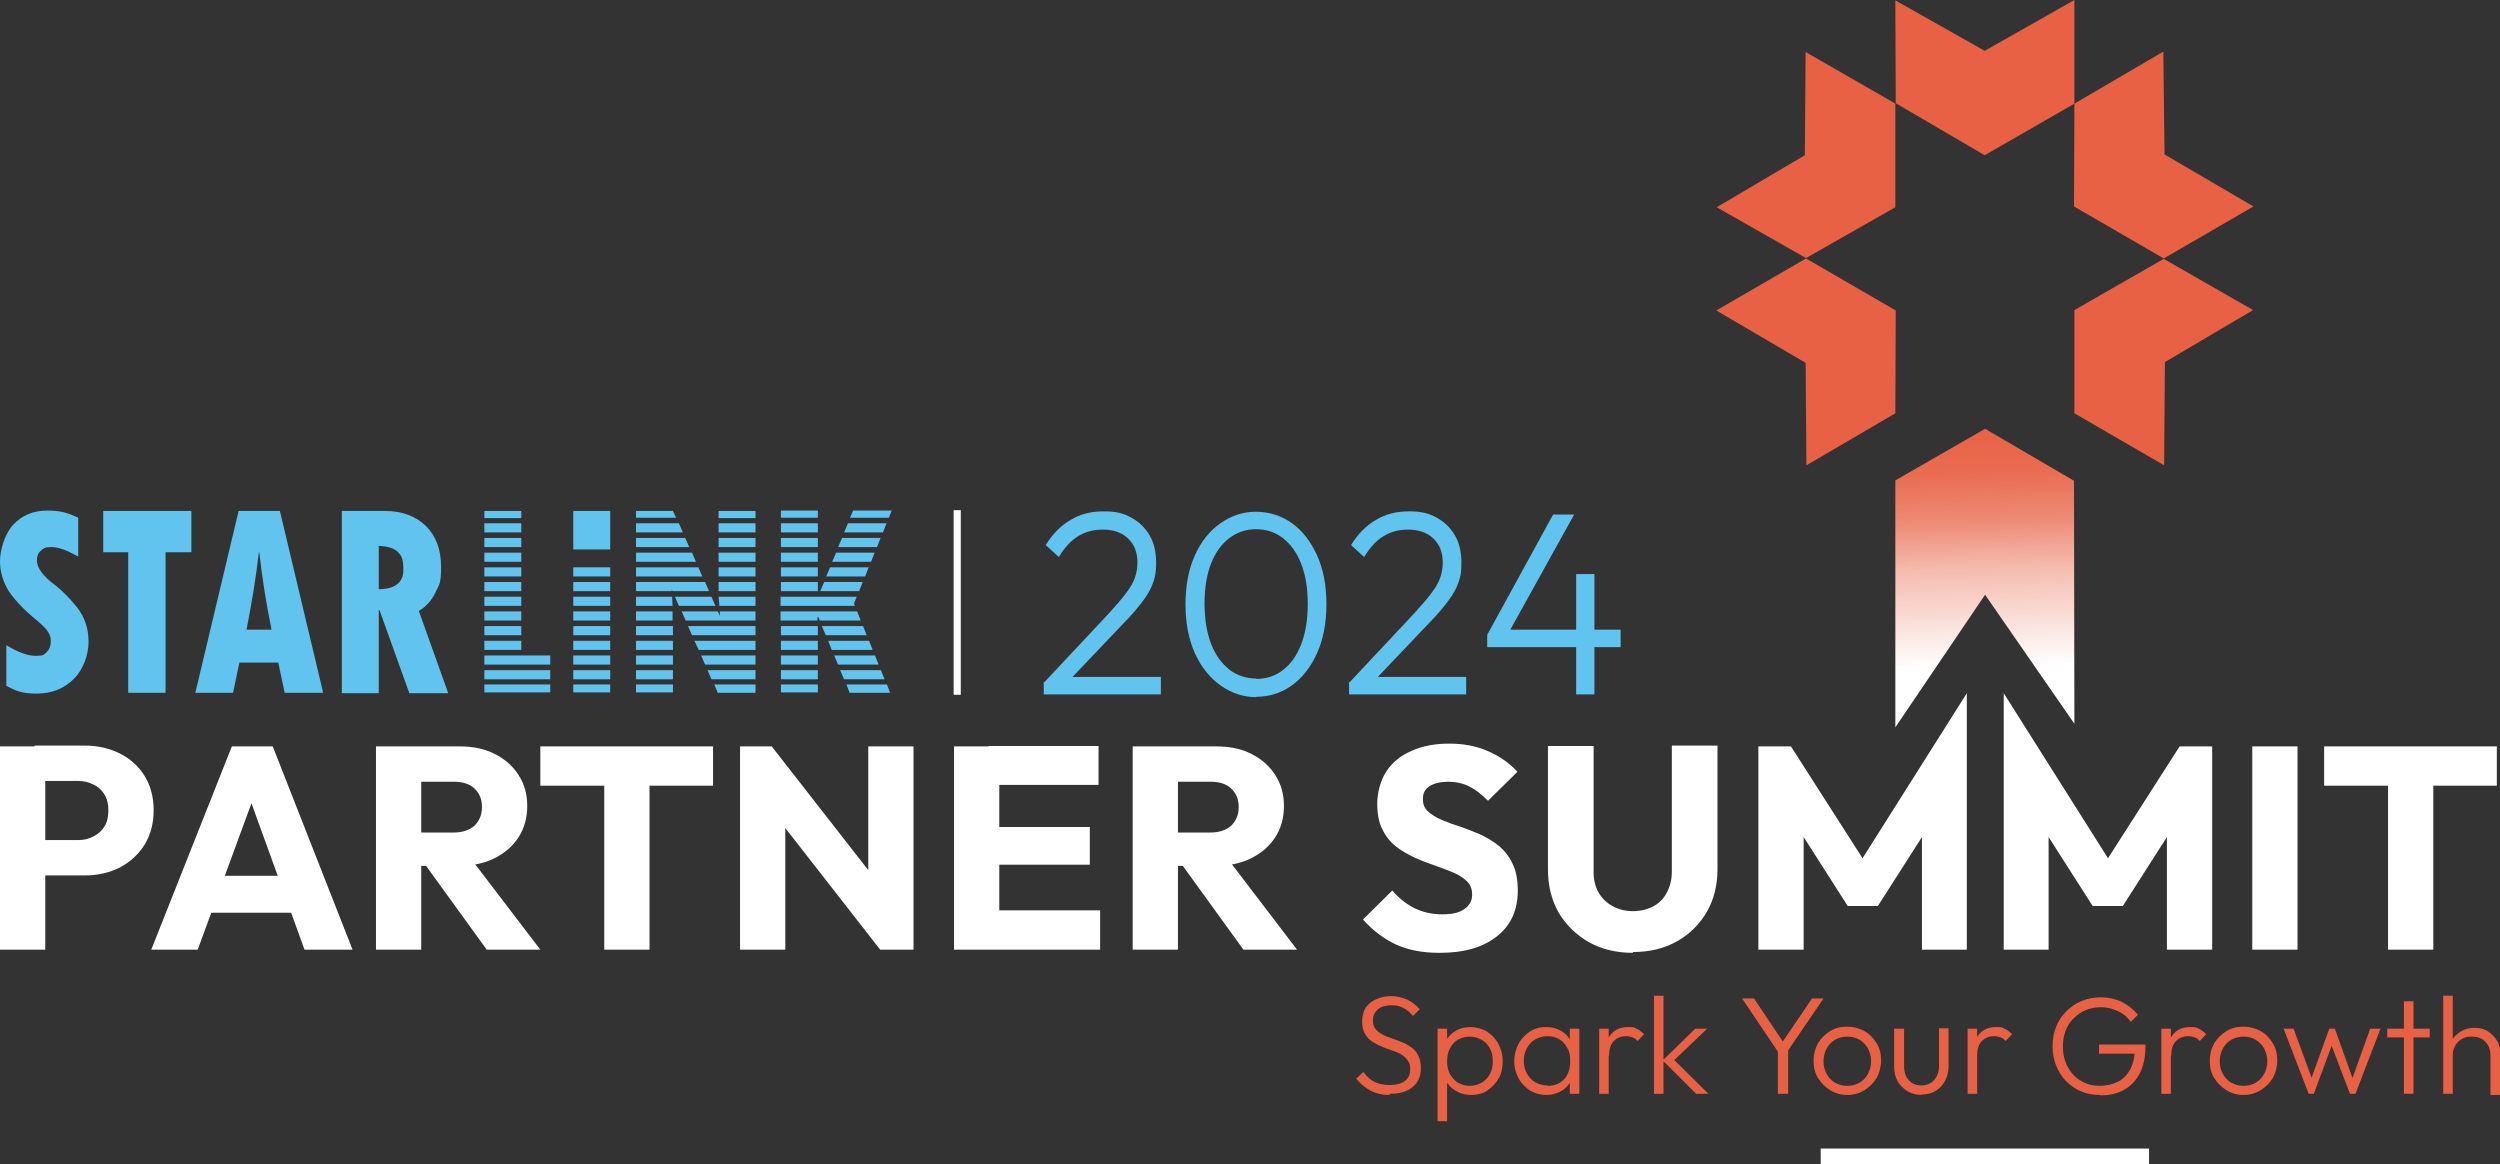 <?xml version="1.0" encoding="UTF-8"?><svg id="Layer_2" xmlns="http://www.w3.org/2000/svg" xmlns:xlink="http://www.w3.org/1999/xlink" viewBox="0 0 629.7 293.3"><rect x="0" y="0" width="629.7" height="293.3" fill="#333333" stroke="none"/><defs><style>.cls-1{fill:url(#linear-gradient);}.cls-1,.cls-2,.cls-3,.cls-4{stroke-width:0px;}.cls-2{fill:#60c4ee;}.cls-3{fill:#e86144;}.cls-4{fill:#fff;}</style><linearGradient id="linear-gradient" x1="502.2" y1="227.7" x2="498.6" y2="107" gradientUnits="userSpaceOnUse"><stop offset=".5" stop-color="#fff"/><stop offset=".5" stop-color="#fefdfd"/><stop offset=".7" stop-color="#f5bbae"/><stop offset=".8" stop-color="#ee8a75"/><stop offset=".9" stop-color="#e96c51"/><stop offset="1" stop-color="#e86144"/></linearGradient></defs><g id="Layer_1-2"><polygon class="cls-3" points="522.5 26.1 499.9 39.1 477.5 26 477.4 .1 499.9 12.8 522.5 0 522.5 26.1"/><polygon class="cls-1" points="477.4 121 500 108 522.4 121.1 522.5 182.3 500 149.8 477.4 183.2 477.4 121"/><polygon class="cls-3" points="477.4 26.1 477.4 52.2 454.9 65 432.4 52.2 454.6 39.1 454.8 13.1 477.4 26.1"/><polygon class="cls-3" points="522.5 104.1 522.5 78.1 545 65.2 567.5 78.1 545.3 91.2 545.1 117.2 522.5 104.1"/><polygon class="cls-3" points="454.9 65.1 477.5 78.2 477.4 104.1 455 117.2 454.8 91.4 432.3 78.2 454.9 65.1"/><polygon class="cls-3" points="545 65.1 522.4 52 522.5 26.1 544.9 13 545.2 38.9 567.6 52 545 65.1"/><rect class="cls-2" x="196.7" y="172.4" width="9.3" height="2"/><rect class="cls-2" x="160.2" y="172.4" width="9.3" height="2"/><polygon class="cls-2" points="190.3 174.5 190.3 172.4 179.9 172.4 180.8 174.5 190.3 174.5"/><rect class="cls-2" x="144.4" y="172.4" width="9.3" height="2"/><polygon class="cls-2" points="214 174.5 224.2 174.5 223.4 172.4 213.2 172.4 214 174.5"/><rect class="cls-2" x="122" y="172.4" width="16.6" height="2"/><path class="cls-2" d="M1.6,172.7v-10.2c2.9,1.8,5.4,2.7,7.4,2.7s2.1-.3,2.8-1c.7-.7,1-1.6,1-2.7s-.3-1.7-.8-2.5c-.5-.8-1.5-1.7-2.8-2.8-3.2-2.6-5.5-5.1-7-7.3-1.4-2.3-2.2-4.8-2.2-7.5s1.1-6.8,3.3-9.2c2.2-2.4,5.1-3.6,8.6-3.6s5.2.6,7.8,1.8v9.8c-2.8-1.6-5-2.4-6.7-2.4s-2,.3-2.7.9c-.7.6-1,1.4-1,2.5,0,1.8,1.5,3.9,4.6,6.2,1.8,1.4,3.7,3.3,5.6,5.7,1.9,2.5,2.8,5.3,2.8,8.5s-1.2,6.9-3.7,9.4c-2.5,2.5-5.6,3.7-9.4,3.7s-5.2-.7-7.7-2"/><polygon class="cls-2" points="26 128.7 48.2 128.7 48.2 139.1 41.7 139.1 41.7 174.5 32.3 174.5 32.3 139.1 26 139.1 26 128.7"/><path class="cls-2" d="M68.4,158.6c-1.4-6.8-2.4-13.3-3.1-19.5h-.1c-.7,6.3-1.8,12.8-3.1,19.5h6.3ZM81.4,174.5h-9.7l-1.6-7.6h-9.8l-1.6,7.6h-9.5l10.9-45.8h10.4l10.9,45.8Z"/><path class="cls-2" d="M95.4,137.5v10.9c4.1,0,6.2-1.7,6.2-4.8s-.5-3.6-1.4-4.6c-1-.9-2.5-1.4-4.7-1.5M86.1,128.7h10.8c4.4,0,7.8,1.3,10.4,3.8,2.5,2.5,3.8,5.9,3.8,10.3s-.5,4.4-1.4,6.4c-1,2.1-2.4,3.6-4.2,4.7l7.4,20.7h-9.8l-7.5-20.9h-.2v20.9h-9.3v-45.8Z"/><polygon class="cls-2" points="175.3 141.5 174.3 139.2 160.2 139.2 160.2 141.5 175.3 141.5"/><polygon class="cls-2" points="173.6 137.8 172.6 135.5 160.2 135.5 160.2 137.8 173.6 137.8"/><polygon class="cls-2" points="214.1 130.4 223.9 130.4 224.6 128.6 214.9 128.6 214.1 130.4"/><rect class="cls-2" x="144.4" y="142.9" width="9.3" height="2.3"/><rect class="cls-2" x="181" y="135.5" width="9.3" height="2.3"/><polygon class="cls-2" points="160.2 142.9 160.2 145.2 176.9 145.2 175.9 142.9 160.2 142.9"/><rect class="cls-2" x="181" y="142.9" width="9.3" height="2.3"/><rect class="cls-2" x="181" y="139.2" width="9.3" height="2.3"/><rect class="cls-2" x="144.4" y="154" width="9.3" height="2.3"/><rect class="cls-2" x="144.4" y="165.1" width="9.3" height="2.3"/><rect class="cls-2" x="144.4" y="168.8" width="9.3" height="2.3"/><rect class="cls-2" x="144.4" y="157.7" width="9.3" height="2.3"/><polygon class="cls-2" points="160.2 146.6 160.2 148.9 169.2 148.9 169.2 148.5 169.4 148.9 178.6 148.9 177.6 146.6 160.2 146.6"/><rect class="cls-2" x="144.4" y="150.3" width="9.3" height="2.3"/><rect class="cls-2" x="144.4" y="161.4" width="9.3" height="2.3"/><rect class="cls-2" x="144.4" y="146.6" width="9.3" height="2.3"/><polygon class="cls-2" points="172 134.1 171 131.8 160.2 131.8 160.2 134.1 172 134.1"/><rect class="cls-2" x="181" y="131.8" width="9.3" height="2.3"/><polygon class="cls-2" points="190.3 160 190.3 157.7 173.3 157.7 174.3 160 190.3 160"/><polygon class="cls-2" points="160.2 156.3 169.4 156.3 169.4 154.2 169.4 154 160.2 154 160.2 156.3"/><rect class="cls-2" x="196.7" y="128.6" width="9.3" height="1.8"/><polygon class="cls-2" points="170 150.3 171 152.6 180.2 152.6 179.2 150.3 170 150.3"/><polygon class="cls-2" points="176.6 165.1 177.6 167.4 190.3 167.4 190.3 165.1 176.6 165.1"/><polygon class="cls-2" points="174.9 161.4 176 163.7 190.3 163.7 190.3 161.4 174.9 161.4"/><rect class="cls-2" x="160.2" y="157.7" width="9.3" height="2.3"/><polygon class="cls-2" points="169.4 152.6 169.3 150.3 160.2 150.3 160.2 152.6 169.4 152.6"/><rect class="cls-2" x="160.2" y="165.1" width="9.3" height="2.3"/><polygon class="cls-2" points="178.2 168.8 179.2 171.1 190.3 171.1 190.3 168.8 178.2 168.8"/><rect class="cls-2" x="160.2" y="168.8" width="9.3" height="2.3"/><rect class="cls-2" x="160.2" y="161.4" width="9.3" height="2.3"/><rect class="cls-2" x="196.7" y="131.8" width="9.3" height="2.3"/><rect class="cls-2" x="122" y="168.8" width="16.6" height="2.3"/><rect class="cls-2" x="122" y="165.1" width="16.6" height="2.3"/><polygon class="cls-2" points="211.6 168.8 212.6 171.1 222.8 171.1 221.9 168.8 211.6 168.8"/><polygon class="cls-2" points="210.1 165.1 211.1 167.4 221.3 167.4 220.4 165.1 210.1 165.1"/><rect class="cls-2" x="122" y="150.3" width="9.3" height="2.3"/><rect class="cls-2" x="122" y="146.6" width="9.3" height="2.3"/><polygon class="cls-2" points="208.6 161.4 209.5 163.7 219.8 163.7 218.9 161.4 208.6 161.4"/><rect class="cls-2" x="122" y="161.4" width="9.3" height="2.3"/><rect class="cls-2" x="122" y="157.7" width="9.3" height="2.3"/><rect class="cls-2" x="122" y="154" width="9.3" height="2.3"/><polygon class="cls-2" points="212.1 135.5 211.1 137.8 220.9 137.8 221.8 135.5 212.1 135.5"/><polygon class="cls-2" points="210.6 139.2 209.6 141.5 219.4 141.5 220.3 139.2 210.6 139.2"/><polygon class="cls-2" points="209.1 142.9 208.1 145.2 217.9 145.2 218.8 142.9 209.1 142.9"/><polygon class="cls-2" points="213.6 131.8 212.6 134.1 222.4 134.1 223.3 131.8 213.6 131.8"/><polygon class="cls-2" points="196.6 154 196.6 156.3 205.9 156.3 205.9 155.4 206.1 155.4 206.5 156.3 216.8 156.3 215.9 154 196.6 154"/><polygon class="cls-2" points="207.6 146.6 206.6 148.9 216.4 148.9 217.3 146.6 207.6 146.6"/><polygon class="cls-2" points="207 157.7 208 160 218.3 160 217.4 157.7 207 157.7"/><polygon class="cls-2" points="215.8 150.3 196.6 150.3 196.6 152.6 215.3 152.6 215.1 152 215.8 150.3"/><rect class="cls-2" x="196.7" y="142.9" width="9.3" height="2.3"/><rect class="cls-2" x="181" y="146.6" width="9.3" height="2.3"/><polygon class="cls-2" points="181 150.3 181.2 152.6 190.3 152.6 190.3 150.3 181 150.3"/><rect class="cls-2" x="122" y="142.9" width="9.3" height="2.3"/><polygon class="cls-2" points="181.3 154 181.3 155.1 180.8 154 171.7 154 172.7 156.3 190.3 156.3 190.3 154 181.3 154"/><rect class="cls-2" x="196.7" y="157.7" width="9.3" height="2.3"/><rect class="cls-2" x="196.7" y="165.1" width="9.3" height="2.3"/><rect class="cls-2" x="196.7" y="168.8" width="9.3" height="2.3"/><rect class="cls-2" x="196.7" y="161.4" width="9.3" height="2.3"/><rect class="cls-2" x="196.7" y="146.6" width="9.3" height="2.3"/><rect class="cls-2" x="122" y="131.8" width="9.3" height="2.3"/><rect class="cls-2" x="122" y="128.7" width="9.3" height="1.8"/><rect class="cls-2" x="122" y="135.5" width="9.3" height="2.3"/><rect class="cls-2" x="122" y="139.2" width="9.3" height="2.3"/><polygon class="cls-2" points="160.2 128.7 160.2 130.4 170.3 130.4 169.5 128.7 160.2 128.7"/><rect class="cls-2" x="196.7" y="139.2" width="9.3" height="2.3"/><rect class="cls-2" x="196.7" y="135.5" width="9.3" height="2.3"/><rect class="cls-2" x="181" y="128.7" width="9.3" height="1.8"/><rect class="cls-2" x="144.4" y="128.7" width="9.3" height="9.7"/><path class="cls-2" d="M262.9,172l16.4-17.5c1.9-2.1,3.4-3.8,4.4-5.2,1.1-1.4,1.8-2.7,2.2-3.9.4-1.2.6-2.4.6-3.7,0-2.6-.8-4.6-2.4-6.1-1.6-1.5-3.7-2.2-6.3-2.2s-4.5.6-6.3,1.7-3.4,2.9-4.8,5.2l-3.3-3c1.7-2.8,3.8-4.9,6.2-6.3,2.4-1.5,5.2-2.2,8.4-2.2s5,.5,7,1.6c2,1.1,3.5,2.6,4.6,4.5s1.6,4.2,1.6,6.8-.2,3.4-.7,4.9c-.5,1.5-1.3,3-2.5,4.6-1.2,1.6-2.8,3.6-5,5.8l-13.9,14.6-6.3.2ZM262.9,174.9v-3l3.9-1.4h25.6v4.4h-29.5Z"/><path class="cls-2" d="M316.5,175.6c-3.3,0-6.3-1-9-2.9-2.7-1.9-4.9-4.6-6.5-8.1-1.6-3.5-2.4-7.7-2.4-12.4s.8-8.9,2.4-12.4c1.6-3.5,3.7-6.1,6.4-8,2.7-1.9,5.7-2.9,8.9-2.9s6.3.9,9,2.8c2.7,1.9,4.8,4.6,6.4,8.1,1.6,3.5,2.4,7.6,2.4,12.4s-.8,8.9-2.4,12.4c-1.6,3.5-3.7,6.2-6.4,8.1-2.7,1.9-5.6,2.8-8.9,2.8ZM316.4,171c2.5,0,4.8-.7,6.7-2.2,2-1.5,3.5-3.6,4.6-6.4,1.1-2.8,1.7-6.2,1.7-10.3s-.6-7.4-1.7-10.2c-1.1-2.8-2.7-4.9-4.6-6.4-2-1.5-4.2-2.2-6.7-2.2s-4.7.7-6.7,2.2c-2,1.5-3.5,3.6-4.6,6.3s-1.7,6.2-1.7,10.2.6,7.5,1.7,10.3c1.1,2.8,2.7,4.9,4.6,6.4,2,1.5,4.2,2.2,6.7,2.2Z"/><path class="cls-2" d="M339.8,172l16.4-17.5c1.9-2.1,3.4-3.8,4.4-5.2,1.1-1.4,1.8-2.7,2.2-3.9.4-1.2.6-2.4.6-3.7,0-2.6-.8-4.6-2.4-6.1-1.6-1.5-3.7-2.2-6.3-2.2s-4.5.6-6.3,1.7-3.4,2.9-4.8,5.2l-3.3-3c1.7-2.8,3.8-4.9,6.2-6.3,2.4-1.5,5.2-2.2,8.4-2.2s5,.5,7,1.6c2,1.1,3.5,2.6,4.6,4.5s1.6,4.2,1.6,6.8-.2,3.4-.7,4.9c-.5,1.5-1.3,3-2.5,4.6-1.2,1.6-2.8,3.6-5,5.8l-13.9,14.6-6.3.2ZM339.8,174.9v-3l3.9-1.4h25.6v4.4h-29.5Z"/><path class="cls-2" d="M374.6,159.9l16.6-30.3h5.3l-16.8,30.3h-5ZM374.6,162.9v-3l2-1.3h31.6v4.4h-33.6ZM397,174.9v-30.3h4.6v30.3h-4.6Z"/><path class="cls-4" d="M0,239.2v-51.2h11.4v51.2H0ZM8.7,220.5v-8.9h11c1.4,0,2.7-.3,3.8-.9,1.2-.6,2.1-1.4,2.8-2.5s1-2.5,1-4.1-.3-2.9-1-4c-.7-1.1-1.6-2-2.8-2.5-1.2-.6-2.4-.9-3.8-.9h-11v-8.9h12.7c3.2,0,6.2.7,8.8,2,2.6,1.3,4.7,3.2,6.2,5.6,1.5,2.4,2.3,5.3,2.3,8.7s-.8,6.2-2.3,8.7c-1.5,2.4-3.6,4.3-6.2,5.7-2.6,1.3-5.5,2-8.8,2h-12.7Z"/><path class="cls-4" d="M38.1,239.2l20.3-51.2h10.3l20.1,51.2h-12.1l-15.4-42.5h4.1l-15.6,42.5h-11.8ZM49.7,229.9v-9.3h27.9v9.3h-27.9Z"/><path class="cls-4" d="M94.7,239.2v-51.2h11.4v51.2h-11.4ZM103.4,218.1v-8.4h10.8c2.3,0,4-.6,5.3-1.7,1.2-1.2,1.9-2.7,1.9-4.7s-.6-3.4-1.8-4.6c-1.2-1.2-3-1.8-5.2-1.8h-10.9v-8.9h12.2c3.4,0,6.4.6,8.9,1.9,2.6,1.3,4.6,3.1,6,5.3,1.5,2.3,2.2,4.9,2.2,7.8s-.7,5.6-2.2,7.9c-1.5,2.3-3.5,4-6.1,5.3-2.6,1.3-5.7,1.9-9.2,1.9h-11.8ZM122.6,239.2l-16-22.1,10.5-2.8,19,24.9h-13.5Z"/><path class="cls-4" d="M136.1,197.9v-9.9h43.5v9.9h-43.5ZM152.2,239.2v-50.5h11.4v50.5h-11.4Z"/><path class="cls-4" d="M186.4,239.2v-51.2h8l3.4,10.2v41h-11.4ZM221.7,239.2l-30.2-38.7,2.8-12.6,30.2,38.7-2.8,12.6ZM221.7,239.2l-3-10.2v-41h11.4v51.2h-8.3Z"/><path class="cls-4" d="M240.3,239.2v-51.2h11.4v51.2h-11.4ZM249,197.7v-9.8h27.7v9.8h-27.7ZM249,217.8v-9.5h25.5v9.5h-25.5ZM249,239.2v-9.9h28.1v9.9h-28.1Z"/><path class="cls-4" d="M285.3,239.2v-51.2h11.4v51.2h-11.4ZM294,218.1v-8.4h10.8c2.3,0,4-.6,5.3-1.7,1.2-1.2,1.9-2.7,1.9-4.7s-.6-3.4-1.8-4.6c-1.2-1.2-3-1.8-5.2-1.8h-10.9v-8.9h12.2c3.4,0,6.4.6,8.9,1.9,2.6,1.3,4.6,3.1,6,5.3,1.5,2.3,2.2,4.9,2.2,7.8s-.7,5.6-2.2,7.9c-1.5,2.3-3.5,4-6.1,5.3-2.6,1.3-5.7,1.9-9.2,1.9h-11.8ZM313.2,239.2l-16-22.1,10.5-2.8,19,24.9h-13.5Z"/><path class="cls-4" d="M362.5,240c-4.2,0-7.8-.7-10.9-2.1-3-1.4-5.8-3.5-8.3-6.3l7.4-7.3c1.6,1.9,3.5,3.4,5.5,4.4s4.3,1.6,7,1.6,4.3-.4,5.6-1.3c1.3-.9,2-2.1,2-3.6s-.4-2.5-1.3-3.4-2-1.6-3.4-2.2c-1.4-.6-3-1.2-4.7-1.8-1.7-.6-3.4-1.2-5.1-2-1.7-.8-3.3-1.7-4.7-2.8-1.4-1.1-2.6-2.6-3.4-4.3-.9-1.7-1.3-3.9-1.3-6.5s.8-5.9,2.3-8.1c1.5-2.3,3.6-4,6.4-5.2,2.7-1.2,5.8-1.8,9.4-1.8s6.9.6,9.8,1.9c3,1.3,5.4,3,7.4,5.2l-7.4,7.3c-1.6-1.6-3.1-2.8-4.7-3.6-1.6-.8-3.4-1.2-5.3-1.2s-3.6.4-4.7,1.1c-1.2.8-1.7,1.8-1.7,3.2s.4,2.4,1.3,3.2c.9.8,2,1.5,3.4,2.1,1.4.6,3,1.2,4.7,1.7,1.7.6,3.4,1.3,5.1,2,1.7.8,3.3,1.8,4.7,2.9,1.4,1.2,2.6,2.7,3.4,4.5.9,1.8,1.3,4.1,1.3,6.7,0,4.9-1.7,8.7-5.2,11.5-3.5,2.8-8.3,4.2-14.4,4.2Z"/><path class="cls-4" d="M411.3,240c-4.2,0-7.9-.9-11.1-2.7-3.2-1.8-5.7-4.3-7.6-7.4-1.8-3.2-2.7-6.8-2.7-10.9v-31.1h11.5v31.7c0,2,.4,3.8,1.3,5.3.9,1.5,2.1,2.6,3.6,3.4,1.5.8,3.2,1.2,5,1.2s3.6-.4,5.1-1.2c1.5-.8,2.6-1.9,3.4-3.4.8-1.5,1.3-3.2,1.3-5.3v-31.8h11.5v31.1c0,4.1-.9,7.7-2.7,10.8-1.8,3.1-4.3,5.6-7.5,7.4-3.2,1.8-6.9,2.7-11.1,2.7Z"/><path class="cls-4" d="M504.7,239.2v-64.6l28.3,44.8h-4.1l20.1-31.4h8.2v51.2h-11.4v-32l2,.5-13.1,20.5h-7.6l-13.1-20.5,2-.5v32h-11.3Z"/><path class="cls-4" d="M484.1,239.2v-32s2,.5,2,.5l-13.1,20.5h-7.6s-13.1-20.5-13.1-20.5l2-.5v32h-11.4v-51.2h8.2s20.1,31.4,20.1,31.4h-4.1s28.3-44.8,28.3-44.8v64.6h-11.3Z"/><path class="cls-4" d="M567.3,239.2v-51.2h11.4v51.2h-11.4Z"/><path class="cls-4" d="M585.4,197.9v-9.9h43.5v9.9h-43.5ZM601.5,239.2v-50.5h11.4v50.5h-11.4Z"/><path class="cls-3" d="M350,275.8c-1.9,0-3.5-.4-4.8-1.1-1.3-.7-2.5-1.7-3.6-3l1.8-1.7c.8,1.1,1.8,2,2.8,2.5s2.4.8,3.9.8,2.8-.3,3.7-1c1-.7,1.4-1.7,1.4-2.9s-.2-1.7-.7-2.4-1-1.1-1.7-1.5c-.7-.4-1.5-.7-2.4-1-.9-.3-1.7-.6-2.6-1-.8-.3-1.6-.8-2.4-1.3-.7-.5-1.3-1.2-1.7-2-.4-.8-.6-1.8-.6-3s.3-2.4.9-3.4c.6-.9,1.5-1.6,2.6-2.1s2.3-.8,3.7-.8,2.9.3,4.2.9c1.2.6,2.2,1.4,3.1,2.4l-1.7,1.7c-.7-.9-1.6-1.6-2.4-2-.9-.5-1.9-.7-3.1-.7s-2.5.3-3.3,1c-.8.7-1.3,1.6-1.3,2.7s.2,1.6.6,2.2c.4.6,1,1,1.7,1.4.7.4,1.5.7,2.4,1,.8.3,1.7.6,2.6,1,.9.3,1.6.8,2.4,1.3.7.5,1.3,1.2,1.7,2s.7,1.9.7,3.2c0,2.1-.7,3.7-2.1,4.8-1.4,1.2-3.3,1.7-5.7,1.7Z"/><path class="cls-3" d="M362.1,282.4v-23.3h2.4v4.2l-.5,4,.5,4v11.1h-2.4ZM370.5,275.8c-1.3,0-2.4-.3-3.4-.8-1-.5-1.8-1.2-2.5-2.1-.6-.9-1-1.9-1.2-3.1v-5.1c.1-1.2.5-2.3,1.2-3.2.7-.9,1.5-1.6,2.5-2.1,1-.5,2.1-.7,3.3-.7s2.9.4,4.1,1.1c1.2.8,2.2,1.8,2.9,3.1.7,1.3,1.1,2.8,1.1,4.4s-.3,3.1-1,4.3-1.7,2.3-2.9,3.1c-1.2.8-2.6,1.1-4.1,1.1ZM370.1,273.5c1.2,0,2.2-.3,3.1-.8s1.6-1.3,2.1-2.2c.5-.9.7-2,.7-3.2s-.2-2.3-.7-3.2c-.5-.9-1.2-1.7-2.1-2.2s-1.9-.8-3-.8-2.1.3-3,.8-1.5,1.3-2,2.2c-.5.9-.7,2-.7,3.2s.2,2.3.7,3.2c.5.9,1.2,1.7,2,2.2.9.5,1.9.8,3,.8Z"/><path class="cls-3" d="M389.6,275.8c-1.6,0-3-.4-4.2-1.1-1.2-.8-2.2-1.8-2.9-3.1-.7-1.3-1.1-2.7-1.1-4.3s.4-3.1,1.1-4.4c.7-1.3,1.7-2.3,2.9-3.1,1.2-.8,2.6-1.1,4.1-1.1s2.4.3,3.4.8,1.8,1.2,2.4,2.1c.6.9,1,1.9,1.1,3.1v5.1c-.1,1.2-.5,2.2-1.1,3.1-.6.9-1.4,1.6-2.4,2.1-1,.5-2.1.8-3.3.8ZM389.9,273.5c1.7,0,3.1-.6,4.1-1.7,1-1.1,1.5-2.6,1.5-4.5s-.2-2.3-.7-3.3c-.5-.9-1.1-1.7-2-2.2-.8-.5-1.8-.8-3-.8s-2.2.3-3.1.8c-.9.5-1.6,1.3-2.1,2.2-.5.9-.8,2-.8,3.2s.3,2.3.8,3.2c.5.9,1.2,1.7,2.1,2.2s1.9.8,3.1.8ZM395.4,275.5v-4.4l.5-4.1-.5-3.9v-4h2.4v16.4h-2.4Z"/><path class="cls-3" d="M402.8,275.5v-16.4h2.4v16.4h-2.4ZM405.3,265.9l-1-.5c0-2.1.5-3.7,1.5-4.9,1-1.2,2.4-1.8,4.2-1.8s1.6.1,2.2.4c.7.3,1.3.8,1.9,1.4l-1.6,1.7c-.4-.4-.8-.8-1.3-.9-.5-.2-1-.3-1.6-.3-1.3,0-2.3.4-3.1,1.2-.8.8-1.2,2-1.2,3.6Z"/><path class="cls-3" d="M416.6,275.5v-24.7h2.4v24.7h-2.4ZM427.2,275.5l-8.4-8.4,8.2-8h3l-9,8.6v-1.4c0,0,9.3,9.2,9.3,9.2h-3.2Z"/><path class="cls-3" d="M448.3,265.6l-9.5-14.1h3l7.9,11.8h-1.3l8-11.8h2.9l-9.6,14.1h-1.4ZM447.8,275.5v-11.8h2.6v11.8h-2.6Z"/><path class="cls-3" d="M465.3,275.8c-1.6,0-3-.4-4.3-1.2-1.3-.8-2.3-1.8-3.1-3.1-.8-1.3-1.1-2.8-1.1-4.4s.4-3,1.1-4.3c.8-1.3,1.8-2.3,3.1-3.1,1.3-.8,2.7-1.1,4.3-1.1s3,.4,4.3,1.1c1.3.7,2.3,1.8,3.1,3.1.8,1.3,1.1,2.7,1.1,4.3s-.4,3.1-1.1,4.4c-.8,1.3-1.8,2.3-3.1,3.1-1.3.8-2.7,1.2-4.3,1.2ZM465.3,273.5c1.2,0,2.2-.3,3.1-.8.9-.5,1.6-1.3,2.1-2.2.5-1,.8-2,.8-3.2s-.3-2.2-.8-3.2c-.5-.9-1.2-1.6-2.1-2.2-.9-.5-1.9-.8-3.1-.8s-2.2.3-3.1.8c-.9.5-1.6,1.3-2.1,2.2-.5.9-.8,2-.8,3.2s.3,2.3.8,3.2c.5.9,1.2,1.7,2.1,2.2s1.9.8,3.1.8Z"/><path class="cls-3" d="M484.1,275.8c-1.3,0-2.5-.3-3.6-.9-1-.6-1.9-1.5-2.5-2.5-.6-1.1-.9-2.3-.9-3.8v-9.5h2.5v9.4c0,1,.2,1.9.5,2.6.4.7.9,1.3,1.5,1.7.7.4,1.5.6,2.3.6,1.4,0,2.5-.5,3.3-1.4.8-.9,1.2-2.1,1.2-3.6v-9.4h2.4v9.5c0,1.4-.3,2.7-.9,3.8s-1.4,1.9-2.4,2.5c-1,.6-2.2.9-3.6.9Z"/><path class="cls-3" d="M495.6,275.5v-16.4h2.4v16.4h-2.4ZM498,265.9l-1-.5c0-2.1.5-3.7,1.5-4.9s2.4-1.8,4.2-1.8,1.6.1,2.2.4c.7.3,1.3.8,1.9,1.4l-1.6,1.7c-.4-.4-.8-.8-1.3-.9-.5-.2-1-.3-1.6-.3-1.3,0-2.3.4-3.1,1.2-.8.8-1.2,2-1.2,3.6Z"/><path class="cls-3" d="M528.9,275.8c-1.7,0-3.3-.3-4.7-.9-1.5-.6-2.7-1.5-3.8-2.6-1.1-1.1-1.9-2.4-2.5-3.9-.6-1.5-.9-3.1-.9-4.9s.3-3.4.9-4.9c.6-1.5,1.5-2.8,2.6-3.9,1.1-1.1,2.4-2,3.9-2.6,1.5-.6,3.1-.9,4.8-.9s3.7.4,5.3,1.2c1.6.8,2.9,1.9,4,3.2l-1.8,1.8c-.8-1.2-1.9-2.1-3.2-2.7-1.3-.6-2.7-1-4.3-1s-3.5.4-5,1.3c-1.4.9-2.6,2-3.4,3.5-.8,1.5-1.2,3.2-1.2,5.1s.4,3.6,1.2,5.1c.8,1.5,1.9,2.7,3.3,3.5,1.4.9,3,1.3,4.8,1.3s3.3-.4,4.7-1.1c1.3-.7,2.3-1.8,3-3.1.7-1.4,1.1-3,1.1-5l1.5,1.1h-10.5v-2.3h11.7v.4c0,2.7-.5,5-1.4,6.8-1,1.9-2.3,3.3-4,4.2-1.7,1-3.7,1.4-5.9,1.4Z"/><path class="cls-3" d="M544.4,275.5v-16.4h2.4v16.4h-2.4ZM546.9,265.9l-1-.5c0-2.1.5-3.7,1.5-4.9s2.4-1.8,4.2-1.8,1.6.1,2.2.4c.7.3,1.3.8,1.9,1.4l-1.6,1.7c-.4-.4-.8-.8-1.3-.9-.5-.2-1-.3-1.6-.3-1.3,0-2.3.4-3.1,1.2-.8.8-1.2,2-1.2,3.6Z"/><path class="cls-3" d="M565.1,275.8c-1.6,0-3-.4-4.3-1.2-1.3-.8-2.3-1.8-3.1-3.1-.8-1.3-1.1-2.8-1.1-4.4s.4-3,1.1-4.3c.8-1.3,1.8-2.3,3.1-3.1,1.3-.8,2.7-1.1,4.3-1.1s3,.4,4.3,1.1c1.3.7,2.3,1.8,3.1,3.1.8,1.3,1.1,2.7,1.1,4.3s-.4,3.1-1.1,4.4c-.8,1.3-1.8,2.3-3.1,3.1-1.3.8-2.7,1.2-4.3,1.2ZM565.1,273.5c1.2,0,2.2-.3,3.1-.8.9-.5,1.6-1.3,2.1-2.2.5-1,.8-2,.8-3.2s-.3-2.2-.8-3.2c-.5-.9-1.2-1.6-2.1-2.2-.9-.5-1.9-.8-3.1-.8s-2.2.3-3.1.8c-.9.5-1.6,1.3-2.1,2.2-.5.9-.8,2-.8,3.2s.3,2.3.8,3.2c.5.9,1.2,1.7,2.1,2.2s1.9.8,3.1.8Z"/><path class="cls-3" d="M581.5,275.5l-6.3-16.4h2.5l5,13.6h-.9s4.9-13.6,4.9-13.6h1.4l4.9,13.7h-.9s4.9-13.7,4.9-13.7h2.6l-6.3,16.4h-1.4l-5.1-13.4h1l-5,13.4h-1.5Z"/><path class="cls-3" d="M601.3,261.3v-2.2h10.7v2.2h-10.7ZM605.5,275.5v-23.3h2.4v23.3h-2.4Z"/><path class="cls-3" d="M615.4,275.5v-24.7h2.4v24.7h-2.4ZM627.3,275.5v-9.6c0-1.4-.4-2.6-1.3-3.5-.8-.9-2-1.3-3.4-1.3s-1.8.2-2.5.6c-.7.4-1.3,1-1.7,1.7-.4.7-.6,1.5-.6,2.5l-1.1-.6c0-1.2.3-2.3.9-3.3s1.4-1.7,2.4-2.3c1-.6,2.1-.8,3.4-.8s2.4.3,3.3.9,1.7,1.4,2.3,2.4.8,2.2.8,3.5v10.1h-2.5Z"/><rect class="cls-4" x="240.2" y="128.5" width="1.8" height="46.5"/><rect class="cls-4" x="458.6" y="289.3" width="82.7" height="4"/></g></svg>